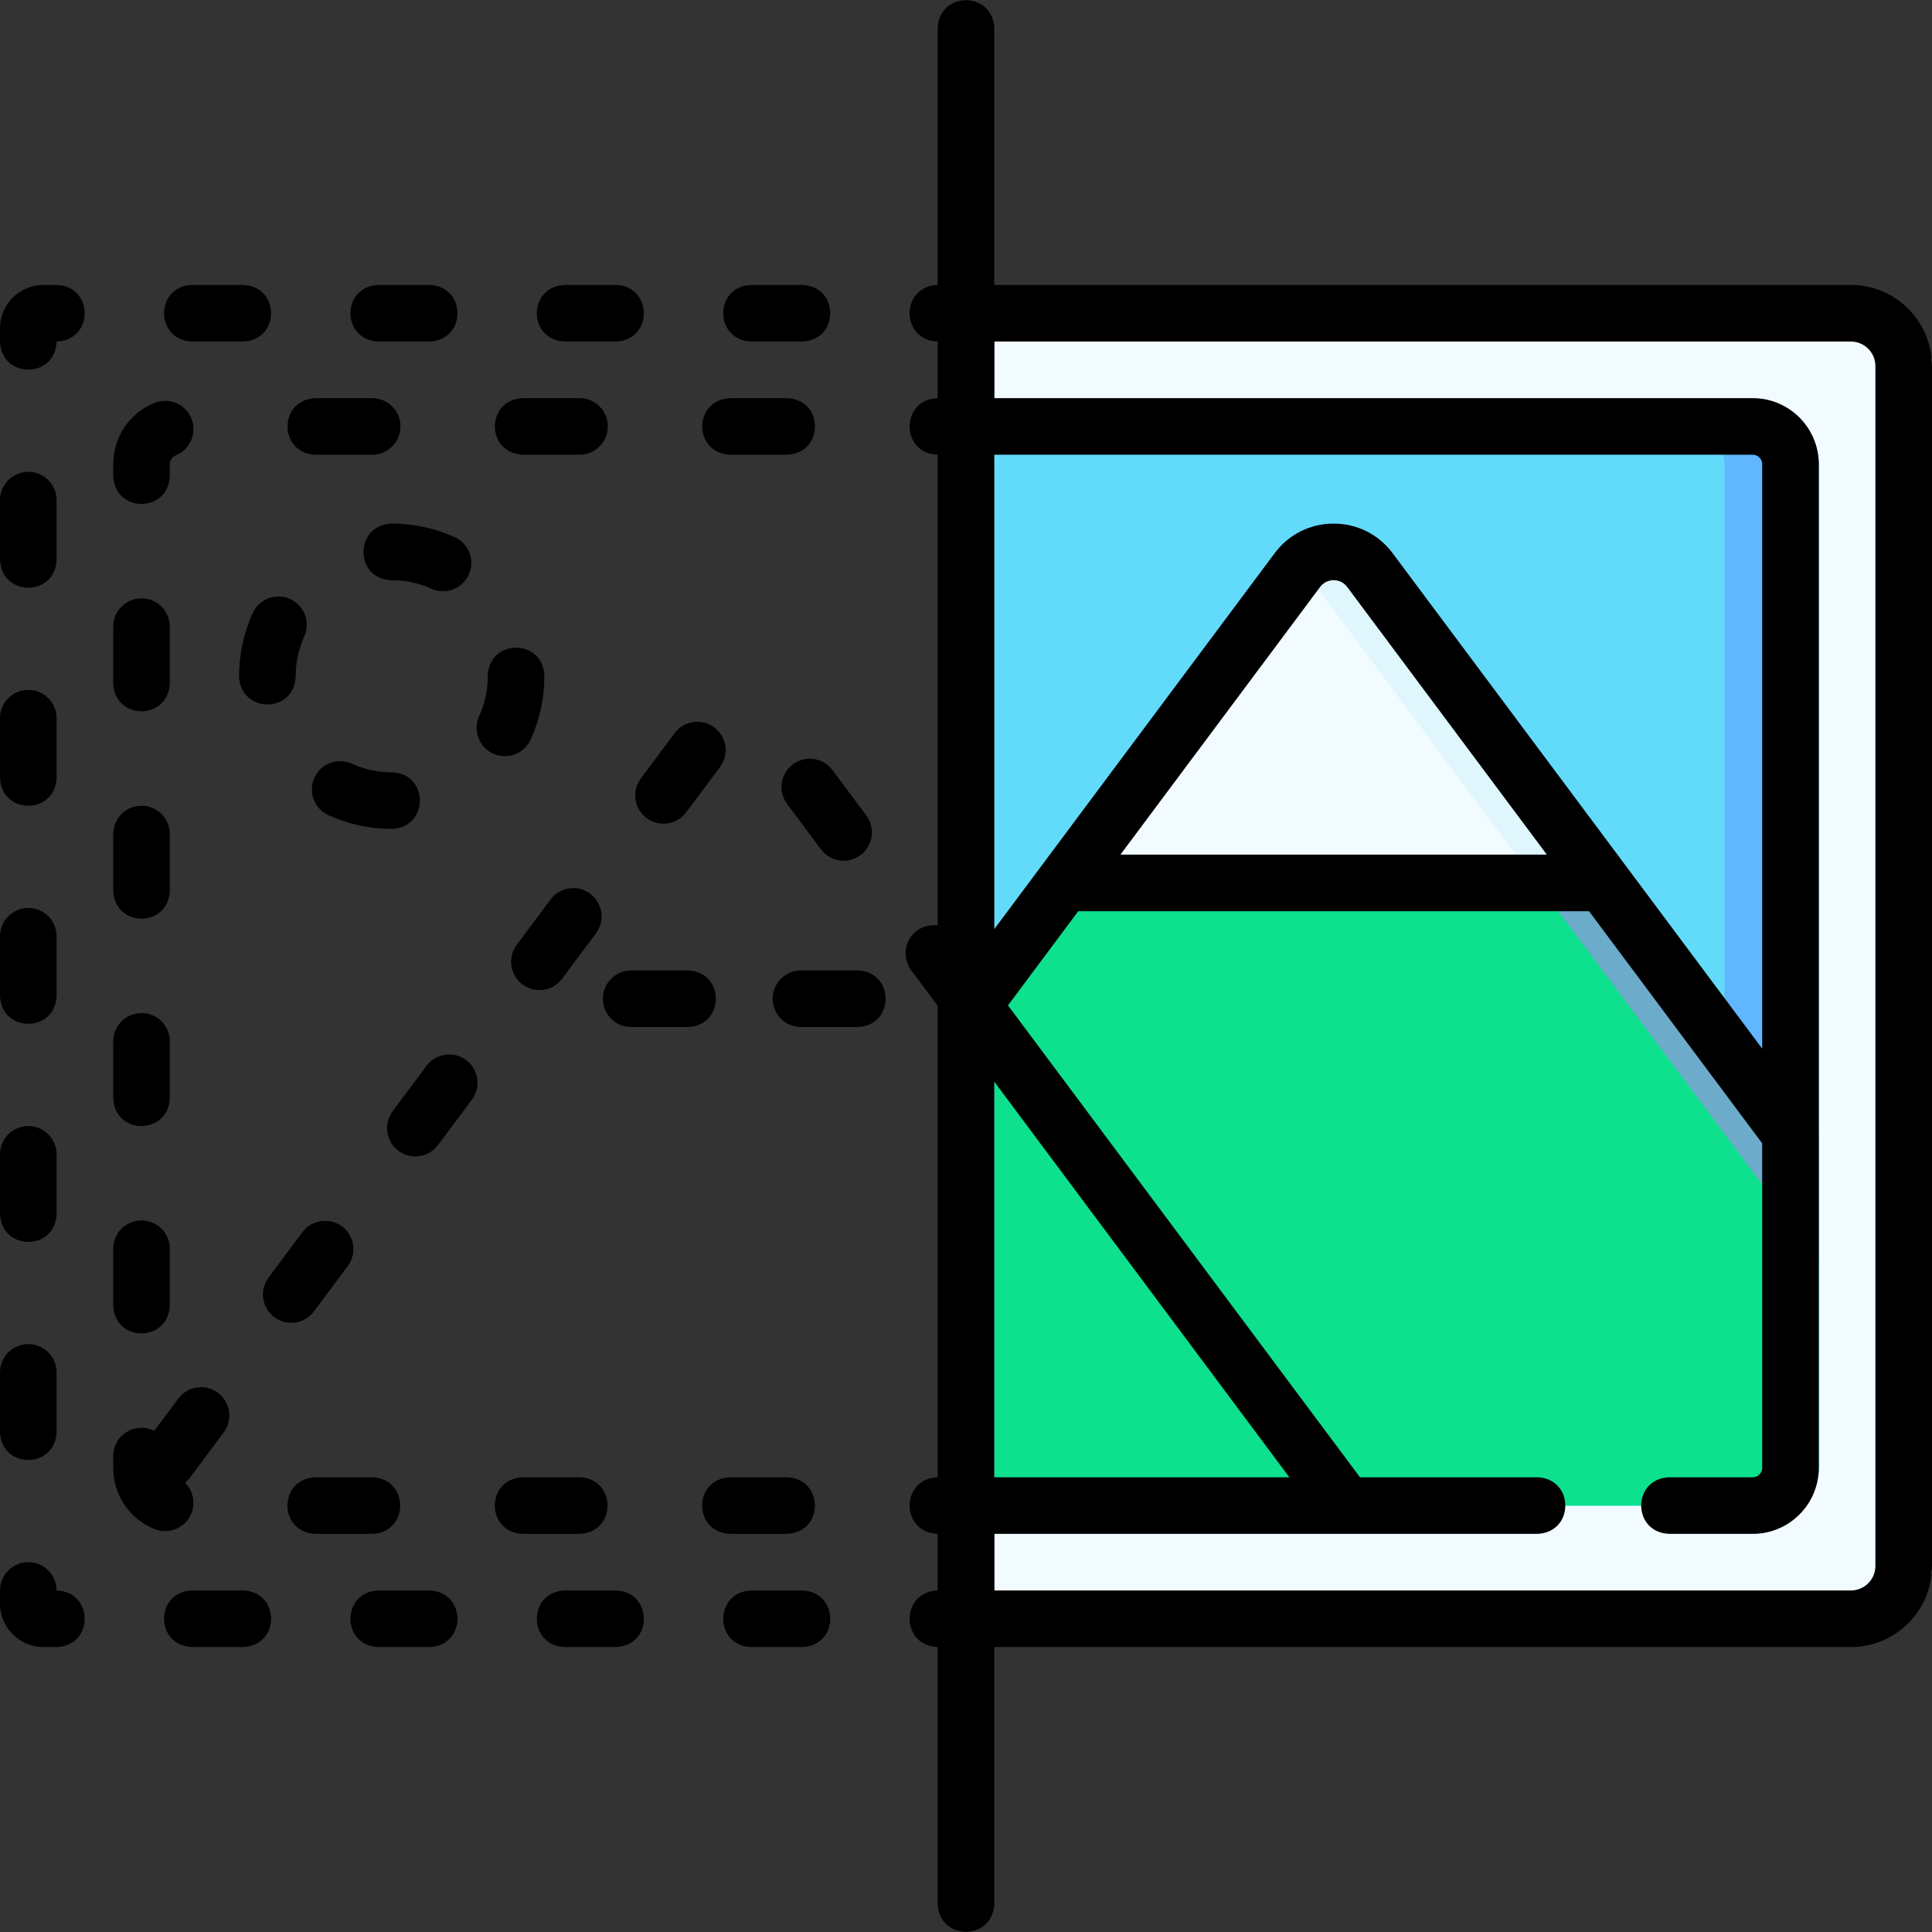 <svg xmlns="http://www.w3.org/2000/svg" width="512" height="512" viewBox="0 0 512 512" fill="none"><rect x="0" y="0" width="512" height="512" fill="#333333" stroke="none"/><g clip-path="url(#clip0_6_971)"><path d="M263.5 83.01V428.99H498C505.73 428.99 512 422.72 512 414.99V97.01C512 89.28 505.73 83.01 498 83.01H263.5Z" fill="#F2FBFF"></path><path d="M263.5 113.01V398.99H472C477.52 398.99 482 394.51 482 388.99V123.01C482 117.49 477.52 113.01 472 113.01H263.5Z" fill="#62DBFB"></path><path d="M263.5 113.01V398.99H472C477.52 398.99 482 394.51 482 388.99V123.01C482 117.49 477.52 113.01 472 113.01H263.5Z" fill="#62DBFB"></path><path d="M263.5 113.01V398.99H472C477.52 398.99 482 394.51 482 388.99V123.01C482 117.49 477.52 113.01 472 113.01H263.5Z" fill="#62DBFB"></path><path d="M457 388.99V123.01C457 117.49 452.52 113.01 447 113.01H472C477.52 113.01 482 117.49 482 123.01V388.99C482 394.51 477.52 398.99 472 398.99H447C452.52 398.99 457 394.51 457 388.99Z" fill="#60B7FF"></path><path d="M263.5 268.81V398.99H472C477.52 398.99 482 394.51 482 388.99V300.51L370.55 151.09C365.75 144.65 356.11 144.65 351.31 151.09L263.5 268.81Z" fill="#0DE18D"></path><path d="M348.43 154.95L482 334.03V300.51L370.55 151.09C365.75 144.65 356.11 144.65 351.31 151.09L348.43 154.95Z" fill="#6CABCA"></path><path d="M289.48 233.98H432.38L370.55 151.09C365.75 144.65 356.11 144.65 351.31 151.09L289.48 233.98Z" fill="#F2FBFF"></path><path d="M348.43 154.95L407.38 233.98H432.38L370.55 151.09C365.75 144.65 356.11 144.65 351.31 151.09L348.43 154.95Z" fill="#DFF6FD"></path><path d="M193.526 391.49H208.513C218.444 391.834 218.436 406.15 208.513 406.49H193.526C183.595 406.147 183.603 391.83 193.526 391.49Z" fill="black"></path><path d="M208.535 105.51C218.466 105.854 218.458 120.17 208.535 120.51H193.548C183.617 120.166 183.625 105.85 193.548 105.51H208.535Z" fill="black"></path><path d="M37.5 378.377C38.717 378.377 39.862 378.673 40.878 379.187L47.259 370.632C49.736 367.313 54.433 366.629 57.755 369.105C61.075 371.582 61.759 376.281 59.282 379.601L50.313 391.625C49.937 392.128 49.509 392.57 49.044 392.95C51.115 395.014 51.869 398.195 50.704 401.077C49.152 404.956 44.683 406.76 40.939 405.219C34.293 402.531 29.999 396.161 29.999 388.99V385.877C30 381.734 33.357 378.377 37.5 378.377Z" fill="black"></path><path d="M138.575 391.49H153.561C163.492 391.834 163.484 406.15 153.561 406.49H138.575C128.644 406.147 128.652 391.83 138.575 391.49Z" fill="black"></path><path d="M106.131 113.01C106.131 117.153 102.774 120.51 98.631 120.51H83.645C73.714 120.166 73.722 105.85 83.645 105.51H98.631C102.773 105.51 106.131 108.867 106.131 113.01Z" fill="black"></path><path d="M37.5 323.425C41.643 323.425 45 326.782 45 330.925V345.911C44.656 355.842 30.34 355.834 30 345.911V330.925C30 326.782 33.357 323.425 37.5 323.425Z" fill="black"></path><path d="M161.083 113.01C161.083 117.153 157.726 120.51 153.583 120.51H138.597C128.666 120.166 128.674 105.85 138.597 105.51H153.583C157.726 105.51 161.083 108.867 161.083 113.01Z" fill="black"></path><path d="M83.623 391.49H98.609C108.54 391.834 108.532 406.15 98.609 406.49H83.623C73.692 406.147 73.7 391.83 83.623 391.49Z" fill="black"></path><path d="M37.5 213.521C41.643 213.521 45 216.878 45 221.021V236.008C44.656 245.939 30.34 245.931 30 236.008V221.021C30 216.878 33.357 213.521 37.5 213.521Z" fill="black"></path><path d="M37.5 158.568C41.643 158.568 45 161.925 45 166.068V181.055C44.656 190.986 30.34 190.978 30 181.055V166.068C30 161.926 33.357 158.568 37.5 158.568Z" fill="black"></path><path d="M37.5 268.473C41.643 268.473 45 271.83 45 275.973V290.959C44.656 300.89 30.34 300.882 30 290.959V275.973C30 271.83 33.357 268.473 37.5 268.473Z" fill="black"></path><path d="M40.974 106.768C44.816 105.224 49.186 107.085 50.73 110.93C52.275 114.774 50.412 119.141 46.568 120.686C45.844 120.977 45.001 121.759 45.001 123.01V126.104C44.657 136.035 30.341 136.027 30.001 126.104V123.012C29.998 115.823 34.306 109.447 40.974 106.768V106.768Z" fill="black"></path><path d="M117.404 156.69C116.368 156.69 115.315 156.474 114.31 156.018C111.008 154.52 107.476 153.76 103.811 153.76H103.716C93.78 153.394 93.891 139.078 103.811 138.76C109.628 138.76 115.245 139.971 120.507 142.358C124.279 144.07 125.949 148.515 124.238 152.287C122.983 155.055 120.258 156.69 117.404 156.69Z" fill="black"></path><path d="M126.974 189.774C128.493 186.455 129.262 182.9 129.262 179.211V179.085C129.606 169.154 143.922 169.162 144.262 179.085V179.211C144.262 185.068 143.035 190.721 140.616 196.013C138.889 199.818 134.355 201.422 130.676 199.715C126.909 197.992 125.252 193.542 126.974 189.774Z" fill="black"></path><path d="M93.269 202.383C96.582 203.895 100.13 204.661 103.812 204.661H103.843C113.774 205.012 113.735 219.327 103.812 219.661C97.967 219.661 92.326 218.439 87.045 216.031C83.276 214.311 81.614 209.863 83.333 206.094C85.052 202.326 89.5 200.664 93.269 202.383V202.383Z" fill="black"></path><path d="M80.629 168.689C79.124 171.998 78.361 175.537 78.361 179.21V179.272C78.003 189.205 63.687 189.131 63.361 179.209C63.361 173.378 64.577 167.748 66.976 162.477C68.691 158.706 73.136 157.036 76.908 158.756C80.679 160.473 82.345 164.92 80.629 168.689V168.689Z" fill="black"></path><path d="M110.064 306.466C108.504 306.466 106.932 305.982 105.585 304.978C102.265 302.501 101.581 297.802 104.058 294.482L113.026 282.459C115.502 279.14 120.2 278.456 123.522 280.932C126.842 283.409 127.526 288.108 125.049 291.428L116.081 303.451C114.609 305.424 112.352 306.466 110.064 306.466Z" fill="black"></path><path d="M190.816 203.251L181.848 215.275C179.358 218.615 174.642 219.264 171.353 216.803C168.033 214.327 167.348 209.628 169.825 206.308L178.793 194.284C181.269 190.965 185.968 190.28 189.288 192.756C192.609 195.231 193.293 199.931 190.816 203.251Z" fill="black"></path><path d="M241.479 257.141C239.002 253.821 239.686 249.121 243.006 246.645C244.645 245.424 246.618 244.975 248.495 245.229V120.51C238.569 120.162 238.577 105.855 248.495 105.51V90.51C238.569 90.162 238.577 75.855 248.495 75.51V7.5C248.839 -2.431 263.155 -2.423 263.495 7.5V75.51H490.5C502.355 75.51 512 85.154 512 97.01V414.99C512 426.845 502.355 436.49 490.5 436.49H263.496V504.5C263.152 514.431 248.836 514.423 248.496 504.5V436.49C238.57 436.142 238.578 421.835 248.496 421.49V406.49C238.57 406.142 238.578 391.835 248.496 391.49V266.547L241.479 257.141ZM337.797 146.607C341.515 141.62 347.213 138.759 353.431 138.76C359.649 138.76 365.346 141.62 369.062 146.605L467 277.91V123.01C467 121.631 465.879 120.51 464.5 120.51H263.496V246.217L337.797 146.607ZM296.931 226.48H409.926L357.036 155.572C355.861 153.996 354.272 153.76 353.431 153.76C352.588 153.759 350.998 153.995 349.822 155.573L296.931 226.48ZM341.689 391.49L263.496 286.657V391.49H341.689ZM497 414.99V97.01C497 93.426 494.084 90.51 490.5 90.51H263.496V105.51H464.5C474.149 105.51 482 113.361 482 123.01V388.99C482 398.639 474.149 406.49 464.5 406.49H442.38C432.449 406.146 432.457 391.83 442.38 391.49H464.5C465.879 391.49 467 390.369 467 388.99V302.999L421.114 241.481H285.742L267.127 266.437L360.402 391.49H407.38C417.311 391.834 417.303 406.15 407.38 406.49H263.496V421.49H490.5C494.084 421.49 497 418.574 497 414.99Z" fill="black"></path><path d="M156.406 236.844C159.726 239.321 160.41 244.02 157.933 247.34L148.964 259.363C146.474 262.703 141.756 263.351 138.468 260.89C135.148 258.413 134.464 253.714 136.941 250.394L145.91 238.371C148.387 235.051 153.086 234.369 156.406 236.844Z" fill="black"></path><path d="M228.06 226.605C224.771 229.066 220.055 228.417 217.564 225.078L208.595 213.055C206.118 209.735 206.802 205.035 210.122 202.559C213.443 200.083 218.141 200.768 220.618 204.086L229.587 216.109C232.063 219.43 231.38 224.129 228.06 226.605Z" fill="black"></path><path d="M71.175 338.568L80.143 326.545C82.62 323.227 87.317 322.542 90.639 325.018C93.959 327.495 94.643 332.194 92.166 335.514L83.198 347.537C80.707 350.877 75.991 351.525 72.702 349.064C69.382 346.588 68.698 341.889 71.175 338.568Z" fill="black"></path><path d="M113.789 90.51H100.317C90.386 90.166 90.394 75.85 100.317 75.51H113.789C123.72 75.853 123.713 90.17 113.789 90.51Z" fill="black"></path><path d="M64.395 90.51H50.923C40.992 90.166 41 75.85 50.923 75.51H64.395C74.325 75.853 74.318 90.17 64.395 90.51Z" fill="black"></path><path d="M212.577 90.51H199.106C189.175 90.166 189.183 75.85 199.106 75.51H212.577C222.508 75.853 222.501 90.17 212.577 90.51Z" fill="black"></path><path d="M163.183 90.51H149.712C139.781 90.166 139.789 75.85 149.712 75.51H163.183C173.113 75.853 173.106 90.17 163.183 90.51Z" fill="black"></path><path d="M11.5 75.51H15C24.931 75.854 24.923 90.17 15 90.51C14.656 100.441 0.34 100.433 -5.91278e-05 90.51V87.01C-5.91278e-05 80.669 5.159 75.51 11.5 75.51Z" fill="black"></path><path d="M7.5 240.619C11.643 240.619 15 243.976 15 248.119V263.88C14.656 273.811 0.34 273.803 -6.10352e-05 263.88V248.119C-6.10352e-05 243.977 3.357 240.619 7.5 240.619Z" fill="black"></path><path d="M7.5 125.039C11.643 125.039 15 128.396 15 132.539V148.3C14.656 158.231 0.34 158.223 -6.10352e-05 148.3V132.539C-6.10352e-05 128.396 3.357 125.039 7.5 125.039V125.039Z" fill="black"></path><path d="M7.5 356.199C11.643 356.199 15 359.556 15 363.699V379.461C14.656 389.392 0.34 389.384 -6.10352e-05 379.461V363.699C-6.10352e-05 359.557 3.357 356.199 7.5 356.199Z" fill="black"></path><path d="M7.5 182.829C11.643 182.829 15 186.186 15 190.329V206.09C14.656 216.021 0.34 216.013 -6.10352e-05 206.09V190.329C-6.10352e-05 186.187 3.357 182.829 7.5 182.829Z" fill="black"></path><path d="M7.5 298.409C11.643 298.409 15 301.766 15 305.909V321.671C14.656 331.602 0.34 331.594 -6.10352e-05 321.671V305.909C-6.10352e-05 301.767 3.357 298.409 7.5 298.409Z" fill="black"></path><path d="M7.5 413.99C11.643 413.99 15 417.347 15 421.49C24.931 421.834 24.923 436.15 15 436.49H11.5C5.159 436.49 -5.91278e-05 431.331 -5.91278e-05 424.99V421.49C-5.91278e-05 417.348 3.357 413.99 7.5 413.99Z" fill="black"></path><path d="M149.711 421.49H163.183C173.114 421.834 173.106 436.15 163.183 436.49H149.711C139.78 436.147 139.787 421.83 149.711 421.49Z" fill="black"></path><path d="M100.317 421.49H113.788C123.719 421.834 123.711 436.15 113.788 436.49H100.317C90.387 436.147 90.394 421.83 100.317 421.49Z" fill="black"></path><path d="M50.923 421.49H64.394C74.325 421.834 74.317 436.15 64.394 436.49H50.923C40.992 436.147 40.999 421.83 50.923 421.49Z" fill="black"></path><path d="M199.105 421.49H212.577C222.508 421.834 222.5 436.15 212.577 436.49H199.105C189.175 436.147 189.182 421.83 199.105 421.49Z" fill="black"></path><path d="M204.763 264.68C204.763 260.537 208.12 257.18 212.263 257.18H227.263C237.194 257.524 237.186 271.84 227.263 272.18H212.263C208.12 272.18 204.763 268.822 204.763 264.68Z" fill="black"></path><path d="M159.763 264.68C159.763 260.537 163.12 257.18 167.263 257.18H182.263C192.194 257.524 192.186 271.84 182.263 272.18H167.263C163.12 272.18 159.763 268.822 159.763 264.68Z" fill="black"></path></g><defs><clipPath id="clip0_6_971"><rect width="512" height="512" fill="white"></rect></clipPath></defs></svg>
